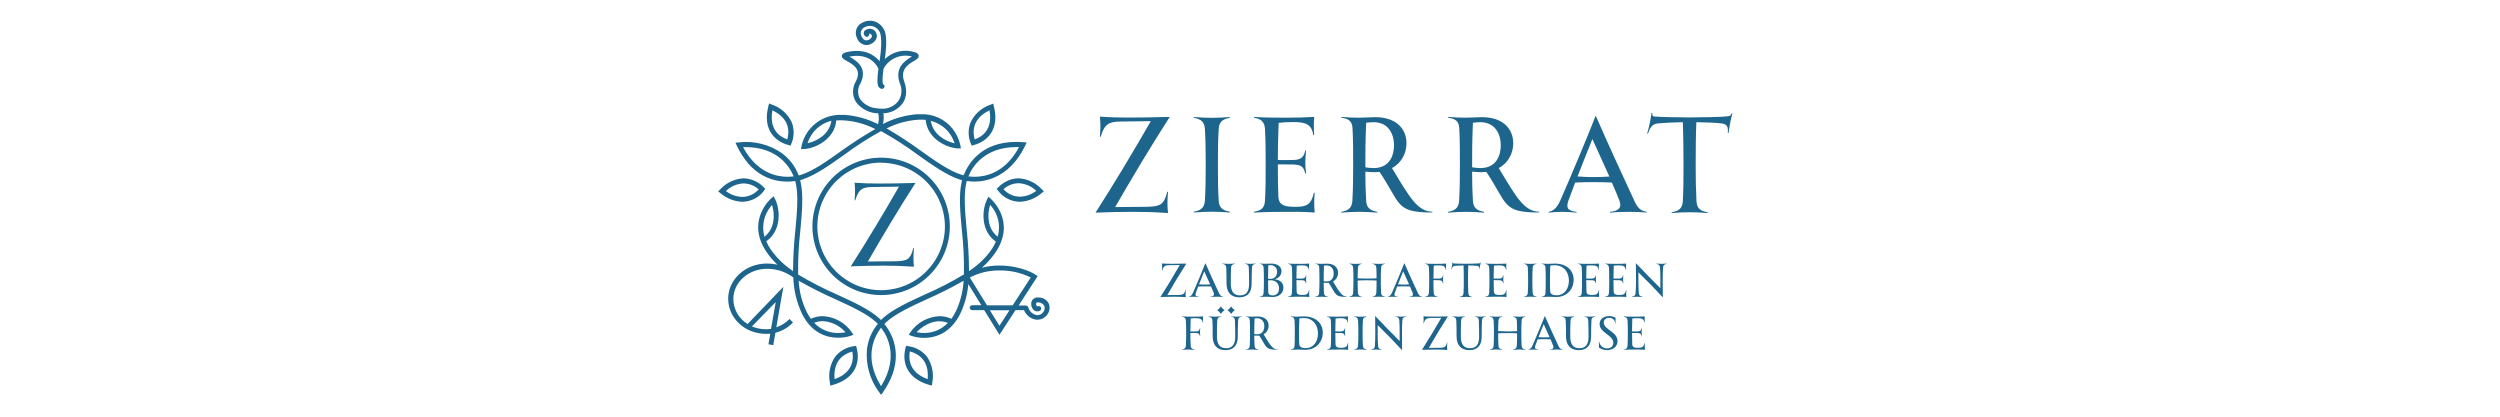 <svg xmlns="http://www.w3.org/2000/svg" xmlns:xlink="http://www.w3.org/1999/xlink" width="1134" zoomAndPan="magnify" viewBox="0 0 850.5 141.75" height="189" preserveAspectRatio="xMidYMid meet"><defs><g></g><clipPath id="26f97ab514"><path d="M 126 8 L 351.129 8 L 351.129 85 L 126 85 Z M 126 8 " clip-rule="nonzero"></path></clipPath><clipPath id="64b52b8851"><rect x="0" width="226" y="0" height="77"></rect></clipPath><clipPath id="ca1ade5082"><path d="M 0.148 0.75 L 115 0.75 L 115 130.121 L 0.148 130.121 Z M 0.148 0.75 " clip-rule="nonzero"></path></clipPath><clipPath id="3666d4a0f8"><path d="M 0.242 2.078 L 113.348 2.078 L 113.348 129.176 L 0.242 129.176 Z M 0.242 2.078 " clip-rule="nonzero"></path></clipPath><clipPath id="f5f35ba53d"><rect x="0" width="115" y="0" height="131"></rect></clipPath><clipPath id="0f02800622"><rect x="0" width="352" y="0" height="131"></rect></clipPath></defs><g transform="matrix(1, 0, 0, 1, 244, 5)"><g clip-path="url(#0f02800622)"><g clip-path="url(#26f97ab514)"><g transform="matrix(1, 0, 0, 1, 126, 8)"><g clip-path="url(#64b52b8851)"><g fill="#1d658c" fill-opacity="1"><g transform="translate(0.893, 59.294)"><g><path d="M 26.48 0.18 C 26.211 -1.805 26.211 -4.059 26.48 -7.039 L 26.211 -7.039 C 25.082 -2.617 23.863 -2.031 19.172 -1.941 L 8.48 -1.852 C 14.391 -12.09 20.438 -22.242 27.066 -32.527 C 21.609 -32.348 15.52 -32.301 13.445 -32.301 C 9.609 -32.301 7.262 -32.348 3.293 -32.617 C 3.52 -30.453 3.52 -28.602 3.293 -25.758 L 3.562 -25.758 C 4.828 -30.09 6.316 -30.902 10.332 -30.949 L 20.617 -31.082 C 14.66 -20.707 8.164 -9.879 1.805 0.047 C 6 -0.137 10.961 -0.227 14.57 -0.227 C 18.633 -0.227 21.699 -0.137 26.48 0.18 Z M 26.48 0.18 "></path></g></g></g><g fill="#1d658c" fill-opacity="1"><g transform="translate(33.735, 59.294)"><g><path d="M 14.66 -32.211 L 14.66 -32.48 C 12.359 -32.301 10.332 -32.211 8.527 -32.211 C 6.676 -32.211 4.691 -32.301 2.391 -32.48 L 2.391 -32.211 C 4.828 -31.805 6.047 -30.812 6.18 -28.375 C 6.406 -24.316 6.449 -20.844 6.449 -16.242 C 6.449 -11.641 6.406 -8.164 6.18 -4.105 C 6.047 -1.668 4.828 -0.676 2.391 -0.27 L 2.391 0 C 4.691 -0.18 6.676 -0.27 8.527 -0.27 C 10.332 -0.27 12.359 -0.18 14.66 0 L 14.66 -0.27 C 12.18 -0.676 11.008 -1.625 10.871 -4.059 C 10.602 -8.391 10.602 -11.367 10.602 -16.242 C 10.602 -21.113 10.602 -24.09 10.871 -28.422 C 11.008 -30.812 12.18 -31.805 14.66 -32.211 Z M 14.66 -32.211 "></path></g></g></g><g fill="#1d658c" fill-opacity="1"><g transform="translate(54.17, 59.294)"><g><path d="M 23.098 -6.676 L 22.828 -6.723 C 21.879 -2.707 20.391 -1.941 16.691 -1.941 C 13.219 -1.941 10.961 -2.211 10.738 -5.277 C 10.602 -7.715 10.555 -11.324 10.555 -16.242 L 10.555 -16.375 C 12.18 -16.375 13.852 -16.375 15.699 -16.332 C 18.855 -16.242 19.309 -15.383 19.895 -13.219 L 20.164 -13.262 C 19.984 -14.527 19.895 -15.879 19.895 -17.145 C 19.895 -18.406 20.031 -19.758 20.164 -21.066 L 19.895 -21.113 C 19.398 -19.129 18.812 -17.91 15.699 -17.863 C 13.352 -17.82 11.91 -17.82 10.555 -17.863 C 10.555 -21.562 10.602 -24.496 10.828 -30.496 C 12.766 -30.723 14.48 -30.766 15.879 -30.766 C 20.211 -30.766 21.969 -29.953 22.648 -26.348 L 22.918 -26.348 C 22.738 -28.465 22.781 -30.766 22.918 -32.527 C 20.301 -32.348 16.555 -32.254 13.309 -32.254 C 9.023 -32.254 5.188 -32.301 2.438 -32.527 L 2.438 -32.254 C 4.828 -31.852 6.047 -30.855 6.18 -28.375 C 6.406 -24.316 6.406 -20.66 6.406 -16.242 C 6.406 -11.277 6.406 -8.211 6.18 -4.059 C 6.047 -1.445 4.781 -0.633 2.391 -0.227 L 2.391 0.047 C 5.098 -0.18 10.465 -0.227 13.309 -0.227 C 16.332 -0.227 19.082 -0.27 23.098 0 C 22.871 -2.348 22.871 -4.465 23.098 -6.676 Z M 23.098 -6.676 "></path></g></g></g><g fill="#1d658c" fill-opacity="1"><g transform="translate(83.899, 59.294)"><g><path d="M 19.668 -15.113 C 22.828 -16.828 24.586 -20.074 24.586 -23.551 C 24.586 -28.602 20.934 -32.438 13.941 -32.438 C 12.27 -32.438 10.242 -32.254 8.211 -32.254 C 6.359 -32.254 4.648 -32.348 2.438 -32.527 L 2.438 -32.254 C 4.871 -31.895 6.047 -31.172 6.227 -28.691 C 6.449 -25.129 6.449 -19.309 6.449 -16.242 C 6.449 -11.641 6.406 -8.074 6.18 -4.016 C 6.047 -1.578 4.828 -0.633 2.391 -0.227 L 2.391 0.047 C 4.691 -0.137 6.676 -0.227 8.527 -0.227 C 10.332 -0.227 12.359 -0.137 14.66 0.047 L 14.66 -0.227 C 12.18 -0.676 11.008 -1.578 10.871 -4.016 C 10.648 -7.578 10.602 -10.285 10.602 -13.895 C 11.551 -13.805 12.812 -13.715 13.895 -13.715 C 14.438 -13.715 14.934 -13.758 15.43 -13.805 C 22.738 -2.977 20.707 0 33.383 0 L 33.383 -0.27 C 28.285 -0.359 25.578 -5.277 19.668 -15.113 Z M 13.398 -15.113 C 12.27 -15.113 11.367 -15.25 10.602 -15.383 L 10.602 -16.242 C 10.602 -20.797 10.602 -23.953 10.871 -30.543 C 11.73 -30.633 12.543 -30.723 13.398 -30.723 C 18.359 -30.723 20.348 -26.797 20.348 -22.871 C 20.348 -19.758 19.082 -15.113 13.398 -15.113 Z M 13.398 -15.113 "></path></g></g></g><g fill="#1d658c" fill-opacity="1"><g transform="translate(120.214, 59.294)"><g><path d="M 19.668 -15.113 C 22.828 -16.828 24.586 -20.074 24.586 -23.551 C 24.586 -28.602 20.934 -32.438 13.941 -32.438 C 12.27 -32.438 10.242 -32.254 8.211 -32.254 C 6.359 -32.254 4.648 -32.348 2.438 -32.527 L 2.438 -32.254 C 4.871 -31.895 6.047 -31.172 6.227 -28.691 C 6.449 -25.129 6.449 -19.309 6.449 -16.242 C 6.449 -11.641 6.406 -8.074 6.18 -4.016 C 6.047 -1.578 4.828 -0.633 2.391 -0.227 L 2.391 0.047 C 4.691 -0.137 6.676 -0.227 8.527 -0.227 C 10.332 -0.227 12.359 -0.137 14.66 0.047 L 14.66 -0.227 C 12.18 -0.676 11.008 -1.578 10.871 -4.016 C 10.648 -7.578 10.602 -10.285 10.602 -13.895 C 11.551 -13.805 12.812 -13.715 13.895 -13.715 C 14.438 -13.715 14.934 -13.758 15.43 -13.805 C 22.738 -2.977 20.707 0 33.383 0 L 33.383 -0.27 C 28.285 -0.359 25.578 -5.277 19.668 -15.113 Z M 13.398 -15.113 C 12.27 -15.113 11.367 -15.25 10.602 -15.383 L 10.602 -16.242 C 10.602 -20.797 10.602 -23.953 10.871 -30.543 C 11.73 -30.633 12.543 -30.723 13.398 -30.723 C 18.359 -30.723 20.348 -26.797 20.348 -22.871 C 20.348 -19.758 19.082 -15.113 13.398 -15.113 Z M 13.398 -15.113 "></path></g></g></g><g fill="#1d658c" fill-opacity="1"><g transform="translate(156.574, 59.294)"><g><path d="M 29.367 -4.105 C 23.641 -16.512 20.977 -22.242 16.332 -32.844 L 16.242 -32.844 C 13.852 -26.617 7.625 -11.773 4.285 -4.195 C 3.113 -1.488 1.715 -0.449 0.27 -0.227 L 0.27 0.047 C 1.535 -0.09 3.156 -0.227 4.918 -0.227 C 6.27 -0.227 8.211 -0.09 9.789 0.047 L 9.789 -0.227 C 6.855 -0.496 6.047 -1.535 7.039 -4.152 C 7.758 -6.137 8.527 -8.164 9.293 -10.195 C 11.051 -10.285 13.398 -10.332 15.609 -10.332 C 17.82 -10.332 19.984 -10.285 21.789 -10.195 C 22.828 -7.805 23.73 -5.684 24.316 -4.152 C 25.309 -1.535 24 -0.496 21.156 -0.227 L 21.156 0.047 C 23.367 -0.18 26.031 -0.227 27.746 -0.227 C 29.594 -0.227 32.074 -0.137 33.609 0.047 L 33.609 -0.227 C 31.488 -0.586 30.543 -1.578 29.367 -4.105 Z M 15.562 -12.047 C 13.895 -12.047 11.684 -12.137 10.105 -12.27 C 11.82 -16.648 13.535 -21.023 15.156 -24.992 C 16.691 -21.652 18.949 -16.691 20.934 -12.227 C 19.219 -12.137 17.324 -12.047 15.562 -12.047 Z M 15.562 -12.047 "></path></g></g></g><g fill="#1d658c" fill-opacity="1"><g transform="translate(188.513, 59.294)"><g><path d="M 30.586 -33.746 C 30.359 -32.934 29.953 -32.797 29.098 -32.707 C 27.473 -32.48 19.398 -32.348 16.195 -32.348 C 12.992 -32.348 5.773 -32.48 4.332 -32.66 C 3.789 -32.707 3.562 -32.797 3.609 -33.836 L 3.34 -33.836 C 3.023 -31.668 2.391 -28.465 1.852 -26.887 L 2.121 -26.844 C 2.844 -28.781 3.383 -30.047 5.551 -30.316 C 7.309 -30.496 10.961 -30.676 13.984 -30.723 C 14.164 -26.348 14.211 -21.156 14.211 -16.105 C 14.211 -11.504 14.211 -7.941 13.984 -3.879 C 13.852 -1.398 12.633 -0.496 10.195 -0.09 L 10.195 0.18 C 12.496 0 14.48 -0.09 16.285 -0.09 C 18.137 -0.09 20.121 0 22.422 0.18 L 22.422 -0.09 C 19.941 -0.496 18.766 -1.398 18.633 -3.836 C 18.406 -8.164 18.359 -11.188 18.359 -16.105 C 18.359 -21.52 18.406 -26.48 18.586 -30.723 C 21.652 -30.676 25.355 -30.543 27.113 -30.316 C 29.188 -30.09 29.457 -28.961 29.277 -27.066 L 29.551 -27.066 C 29.73 -28.738 30.227 -31.445 30.855 -33.746 Z M 30.586 -33.746 "></path></g></g></g></g></g></g><g clip-path="url(#ca1ade5082)"><g transform="matrix(1, 0, 0, 1, 0, -0)"><g clip-path="url(#f5f35ba53d)"><g clip-path="url(#3666d4a0f8)"><path fill="#1d658c" d="M 95.605 58.742 L 95.066 59.27 L 95.543 59.867 C 96.418 61.039 97.504 61.957 98.805 62.621 C 100.105 63.285 101.488 63.625 102.949 63.648 C 104.316 63.586 105.637 63.305 106.906 62.797 C 108.18 62.289 109.332 61.59 110.367 60.691 L 111.129 60.094 L 110.426 59.414 C 109.398 58.285 108.195 57.395 106.816 56.742 C 105.434 56.094 103.98 55.73 102.457 55.656 C 101.156 55.699 99.914 55.988 98.727 56.523 C 97.539 57.059 96.5 57.797 95.605 58.742 Z M 108.547 59.938 L 108.32 60.082 C 106.715 61.238 104.926 61.848 102.949 61.914 C 101.922 61.902 100.934 61.688 99.992 61.273 C 99.051 60.855 98.23 60.273 97.531 59.52 L 97.375 59.363 L 97.555 59.223 C 98.977 58.004 100.625 57.375 102.496 57.332 C 103.578 57.375 104.621 57.602 105.625 58.012 C 106.629 58.422 107.531 58.992 108.332 59.723 Z M 86.562 44.543 L 87.289 44.34 C 91.895 43.145 96.105 39.004 94.121 31.184 L 93.895 30.238 L 92.984 30.609 C 91.496 31.102 90.164 31.871 88.988 32.91 C 87.816 33.945 86.891 35.172 86.215 36.59 C 85.746 37.762 85.52 38.98 85.531 40.246 C 85.547 41.508 85.797 42.723 86.285 43.887 Z M 92.422 32.641 L 92.66 32.523 L 92.66 32.785 C 93.75 39.125 90.043 41.527 87.734 42.355 L 87.531 42.438 L 87.531 42.223 C 86.922 39.879 86.703 35.477 92.422 32.641 Z M 15.867 59.867 L 16.344 59.27 L 15.867 58.742 C 14.969 57.797 13.922 57.059 12.73 56.527 C 11.539 55.992 10.293 55.707 8.988 55.668 C 7.461 55.742 6.008 56.105 4.629 56.758 C 3.246 57.406 2.039 58.297 1.008 59.426 L 0.316 60.105 L 1.082 60.703 C 2.121 61.602 3.281 62.305 4.559 62.809 C 5.836 63.312 7.16 63.594 8.535 63.648 C 9.996 63.625 11.375 63.285 12.676 62.621 C 13.977 61.957 15.066 61.039 15.938 59.867 Z M 2.934 59.973 L 3.152 59.797 C 3.953 59.066 4.855 58.496 5.859 58.082 C 6.863 57.672 7.906 57.445 8.988 57.402 C 10.859 57.445 12.508 58.074 13.93 59.293 L 14.109 59.438 L 13.941 59.59 C 13.242 60.344 12.422 60.93 11.484 61.344 C 10.543 61.758 9.559 61.973 8.535 61.984 C 6.559 61.922 4.766 61.309 3.164 60.152 Z M 64.992 112.773 L 64.254 112.656 L 64.047 113.383 C 62.852 117.977 64.266 123.684 72.074 125.922 L 73.02 126.184 L 73.152 125.215 C 73.461 123.676 73.461 122.141 73.152 120.602 C 72.84 119.062 72.242 117.648 71.359 116.352 C 70.57 115.363 69.629 114.559 68.527 113.941 C 67.426 113.32 66.246 112.934 64.992 112.773 Z M 71.609 123.707 L 71.609 123.984 L 71.359 123.887 C 65.375 121.66 65.102 117.25 65.496 114.82 L 65.496 114.594 L 65.723 114.594 C 68.105 115.285 72.086 117.309 71.609 123.707 Z M 112.828 98.348 C 112.516 97.699 112.055 97.184 111.449 96.797 C 110.84 96.41 110.176 96.215 109.457 96.207 C 109.008 96.121 108.574 96.164 108.152 96.336 C 107.727 96.508 107.387 96.777 107.125 97.152 C 106.891 97.582 106.785 98.043 106.801 98.535 C 106.816 99.023 106.957 99.477 107.219 99.891 C 107.332 100.109 107.48 100.301 107.668 100.461 C 107.855 100.621 108.066 100.742 108.297 100.82 C 108.531 100.898 108.77 100.934 109.016 100.918 C 109.262 100.906 109.496 100.844 109.719 100.742 C 109.934 100.648 110.082 100.496 110.168 100.281 C 110.254 100.066 110.254 99.852 110.16 99.641 C 110.07 99.426 109.918 99.277 109.703 99.191 C 109.488 99.105 109.273 99.105 109.062 99.199 C 108.859 99.281 108.785 99.199 108.668 99.055 C 108.457 98.738 108.418 98.402 108.547 98.051 C 108.668 97.848 109.121 97.859 109.289 97.871 C 109.703 97.883 110.086 97.996 110.441 98.207 C 110.797 98.422 111.078 98.707 111.285 99.066 C 111.414 99.441 111.438 99.82 111.363 100.211 C 111.289 100.598 111.125 100.941 110.867 101.242 C 110.617 101.582 110.305 101.84 109.918 102.012 C 109.535 102.184 109.133 102.25 108.715 102.211 C 108.02 102.082 107.406 101.777 106.883 101.297 C 106.359 100.82 106 100.238 105.809 99.555 C 105.754 99.375 105.652 99.227 105.504 99.113 C 105.352 98.996 105.184 98.938 104.996 98.934 L 102.543 98.934 L 109.012 88.934 L 108.344 88.48 C 108.164 88.348 103.785 85.406 96.047 85.332 L 95.844 85.332 C 93.867 85.336 91.926 85.59 90.02 86.098 C 91.855 84.504 93.449 82.691 94.805 80.668 C 101.73 70.141 93.141 62.727 93.055 62.617 L 92.277 61.887 L 91.801 62.855 C 89.98 66.445 89.648 73.516 94.672 77.105 L 94.805 77.199 L 94.73 77.355 C 94.363 78.188 93.93 78.988 93.426 79.746 C 91.402 82.633 88.922 85.055 85.988 87.008 L 85.652 87.234 L 85.652 86.84 C 85.633 82.332 85.379 77.84 84.887 73.359 C 84.324 67.379 83.785 61.613 84.695 57.426 C 84.695 57.211 84.801 56.984 84.863 56.77 L 84.863 56.59 L 85.055 56.59 C 85.879 56.719 86.707 56.781 87.543 56.781 C 89.863 56.781 92.094 56.32 94.23 55.406 C 98.629 53.527 102.266 49.781 104.754 44.578 L 105.281 43.469 L 104.086 43.371 C 103.273 43.301 102.457 43.277 101.691 43.277 C 90.211 43.277 85.605 50.273 83.895 54.438 L 83.82 54.602 L 83.656 54.602 L 82.949 54.398 C 78.871 53.098 74.191 49.781 69.242 46.277 C 65.609 43.613 61.848 41.145 57.961 38.875 L 57.613 38.684 L 57.973 38.516 C 61.168 36.953 64.535 36.031 68.078 35.75 C 68.973 35.68 69.867 35.68 70.758 35.75 L 70.926 35.75 L 70.926 35.918 C 71.523 42.055 77.793 45.285 81.836 45.488 L 82.902 45.488 L 82.723 44.438 C 82.266 42.391 81.402 40.535 80.125 38.875 C 79.477 38.047 78.738 37.312 77.914 36.66 C 77.09 36.012 76.199 35.469 75.242 35.035 C 74.289 34.598 73.297 34.281 72.266 34.082 C 71.234 33.883 70.191 33.812 69.145 33.863 L 67.949 33.863 C 63.867 34.199 60.008 35.309 56.371 37.188 C 56.664 35.98 56.723 34.766 56.535 33.539 C 57.797 33.508 58.988 33.211 60.113 32.645 C 61.238 32.074 62.188 31.293 62.961 30.297 C 64 28.875 64.945 26.41 63.617 22.75 C 62.109 18.598 65.02 16.875 66.945 15.738 C 67.914 15.164 68.605 14.746 68.535 13.957 C 68.461 13.168 67.711 12.941 67.398 12.82 C 66.512 12.512 65.602 12.328 64.668 12.273 C 63.73 12.215 62.805 12.285 61.891 12.488 C 60.977 12.688 60.105 13.012 59.277 13.453 C 58.453 13.895 57.703 14.441 57.027 15.094 C 58.105 7.426 57.027 5.441 56.621 4.867 C 56.461 4.562 56.273 4.281 56.059 4.012 C 55.844 3.746 55.605 3.504 55.344 3.285 C 55.082 3.066 54.801 2.875 54.5 2.707 C 54.203 2.543 53.891 2.406 53.562 2.305 C 53.238 2.199 52.906 2.125 52.566 2.086 C 52.227 2.047 51.887 2.039 51.547 2.066 C 51.203 2.09 50.871 2.148 50.539 2.238 C 50.211 2.332 49.895 2.453 49.586 2.605 C 49.344 2.699 49.113 2.816 48.895 2.957 C 48.676 3.098 48.473 3.262 48.285 3.441 C 48.098 3.625 47.934 3.824 47.785 4.043 C 47.641 4.258 47.52 4.488 47.418 4.727 C 47.32 4.969 47.246 5.219 47.199 5.473 C 47.148 5.73 47.129 5.988 47.133 6.25 C 47.137 6.512 47.168 6.77 47.223 7.023 C 47.281 7.277 47.363 7.523 47.469 7.762 C 47.676 8.426 48.043 8.992 48.566 9.449 C 49.094 9.906 49.699 10.195 50.387 10.309 C 51.035 10.359 51.656 10.254 52.25 9.984 C 52.844 9.715 53.336 9.32 53.727 8.801 C 54.008 8.473 54.191 8.094 54.266 7.664 C 54.344 7.234 54.309 6.816 54.156 6.41 C 54.027 6.035 53.82 5.707 53.531 5.434 C 53.246 5.16 52.91 4.965 52.531 4.855 C 51.676 4.68 50.906 4.859 50.223 5.391 C 50.148 5.445 50.086 5.512 50.031 5.582 C 49.941 5.723 49.883 5.875 49.855 6.039 C 49.824 6.203 49.824 6.363 49.855 6.527 C 49.887 6.691 49.945 6.844 50.035 6.98 C 50.121 7.121 50.23 7.242 50.363 7.344 C 50.504 7.453 50.66 7.512 50.836 7.52 C 51.012 7.527 51.172 7.484 51.32 7.391 C 51.469 7.297 51.574 7.168 51.641 7.004 C 51.707 6.844 51.719 6.676 51.68 6.504 C 51.82 6.461 51.961 6.461 52.098 6.504 C 52.34 6.562 52.504 6.863 52.613 7.102 C 52.672 7.402 52.598 7.66 52.387 7.879 C 52.18 8.164 51.914 8.383 51.598 8.535 C 51.277 8.684 50.945 8.75 50.59 8.73 C 49.777 8.633 49.289 7.844 49.012 7.188 C 48.887 6.902 48.824 6.609 48.824 6.297 C 48.824 5.988 48.887 5.695 49.008 5.41 C 49.129 5.125 49.305 4.879 49.531 4.668 C 49.754 4.457 50.012 4.301 50.305 4.195 C 50.727 3.98 51.172 3.852 51.641 3.812 C 52.109 3.77 52.57 3.816 53.023 3.953 C 53.477 4.09 53.887 4.309 54.254 4.605 C 54.621 4.902 54.918 5.254 55.148 5.668 C 55.172 5.711 55.199 5.75 55.234 5.785 C 55.234 5.785 56.5 7.438 55.234 15.824 C 53.582 13.859 50.09 11.156 43.594 12.844 C 43.293 12.941 42.492 13.215 42.398 13.98 C 42.301 14.746 43.066 15.176 44.086 15.75 C 46.812 17.234 49.086 18.887 47.184 22.664 C 46.859 23.191 46.617 23.754 46.449 24.348 C 46.285 24.941 46.199 25.547 46.199 26.164 C 46.199 26.781 46.285 27.387 46.449 27.98 C 46.617 28.574 46.859 29.137 47.184 29.664 C 48.074 30.871 49.188 31.816 50.523 32.5 C 51.859 33.184 53.277 33.535 54.777 33.551 C 55.07 34.789 55.043 36.02 54.707 37.246 C 51.168 35.449 47.418 34.395 43.461 34.078 L 42.266 34.078 C 41.484 34.051 40.711 34.09 39.938 34.199 C 39.164 34.309 38.406 34.484 37.664 34.723 C 36.922 34.965 36.207 35.27 35.516 35.633 C 34.828 36 34.176 36.422 33.559 36.902 C 32.945 37.383 32.375 37.91 31.852 38.488 C 31.328 39.066 30.859 39.688 30.445 40.348 C 30.027 41.008 29.672 41.699 29.379 42.422 C 29.086 43.145 28.855 43.887 28.688 44.652 L 28.512 45.703 L 29.574 45.703 C 33.617 45.465 39.887 42.234 40.484 36.133 L 40.484 35.969 L 40.652 35.969 C 41.543 35.895 42.438 35.895 43.332 35.969 C 46.875 36.246 50.246 37.168 53.438 38.73 L 53.797 38.898 L 53.449 39.09 C 49.59 41.312 45.852 43.727 42.242 46.336 C 37.289 49.844 32.672 53.156 28.535 54.461 L 27.875 54.652 L 27.707 54.652 L 27.637 54.484 C 26.461 51.504 24.59 49.051 22.027 47.129 C 19.895 45.637 17.566 44.574 15.043 43.938 C 12.523 43.301 9.969 43.133 7.387 43.43 L 6.188 43.527 L 6.715 44.641 C 11.5 54.676 18.676 56.781 23.879 56.781 C 24.73 56.781 25.574 56.719 26.418 56.602 L 26.586 56.602 L 26.586 56.781 C 26.656 57.02 26.703 57.246 26.762 57.488 C 27.66 61.672 27.133 67.379 26.57 73.418 C 26.082 77.898 25.824 82.395 25.805 86.902 L 25.805 87.297 L 25.496 87.008 C 22.551 85.02 20.07 82.559 18.055 79.629 C 17.551 78.867 17.117 78.07 16.75 77.234 L 16.68 77.078 L 16.812 76.984 C 21.836 73.395 21.5 66.363 19.684 62.738 L 19.203 61.77 L 18.379 62.461 C 18.293 62.535 9.707 69.988 16.633 80.512 C 17.734 82.168 19.016 83.676 20.473 85.035 C 19.289 84.785 18.094 84.656 16.883 84.652 C 9.645 84.652 3.727 90.023 3.727 96.613 C 3.727 103.203 9.371 108.574 16.582 108.574 C 17.074 108.59 17.566 108.578 18.055 108.539 L 17.422 112.129 L 19.059 112.414 L 19.801 108.203 C 22.121 107.602 24.117 106.438 25.781 104.711 L 24.586 103.516 C 23.32 104.828 21.824 105.773 20.102 106.363 L 22.492 92.582 L 10.34 105.227 C 9.602 104.785 8.934 104.258 8.332 103.645 C 7.73 103.031 7.219 102.352 6.793 101.605 C 6.367 100.859 6.043 100.07 5.82 99.242 C 5.602 98.414 5.488 97.566 5.484 96.711 C 5.484 91.051 10.613 86.445 16.918 86.445 C 19.965 86.438 22.758 87.277 25.293 88.969 L 25.805 89.328 L 25.891 89.328 L 25.891 89.438 C 26.031 93.746 27.02 97.852 28.844 101.758 C 32.219 108.48 37.375 109.891 41.105 109.891 C 42.555 109.906 43.969 109.695 45.352 109.258 L 46.355 108.887 L 45.77 108.039 C 45.215 107.227 44.57 106.492 43.844 105.832 C 43.113 105.172 42.32 104.602 41.461 104.125 C 40.598 103.652 39.695 103.281 38.75 103.016 C 37.801 102.75 36.836 102.598 35.855 102.559 C 34.516 102.555 33.234 102.828 32.016 103.383 L 31.859 103.457 L 31.762 103.312 C 31.246 102.582 30.789 101.816 30.387 101.016 C 28.863 97.805 27.98 94.43 27.73 90.883 L 27.73 90.477 L 28.066 90.691 C 31.98 92.922 36 94.945 40.125 96.758 C 45.641 99.293 50.891 101.688 54.012 104.57 L 54.504 105.035 L 54.633 105.168 L 54.527 105.309 C 52.516 107.812 51.32 110.66 50.938 113.852 C 50.711 116.441 50.949 118.988 51.66 121.492 C 52.367 123.992 53.5 126.285 55.055 128.371 L 55.746 129.391 L 56.453 128.371 C 63.953 117.477 60.043 109.234 56.969 105.336 L 56.859 105.203 L 56.992 105.07 C 57.16 104.902 57.34 104.723 57.516 104.57 C 60.688 101.688 65.891 99.293 71.406 96.758 C 75.523 94.953 79.531 92.941 83.438 90.715 L 83.785 90.5 L 83.785 90.906 C 83.543 94.453 82.656 97.832 81.129 101.039 C 80.73 101.84 80.27 102.605 79.754 103.336 L 79.648 103.48 L 79.504 103.406 C 78.289 102.848 77.012 102.562 75.676 102.559 C 74.691 102.594 73.727 102.746 72.777 103.008 C 71.828 103.27 70.922 103.637 70.059 104.109 C 69.199 104.586 68.402 105.152 67.672 105.809 C 66.941 106.469 66.293 107.203 65.734 108.012 L 65.148 108.91 L 66.152 109.281 C 67.543 109.734 68.965 109.953 70.426 109.938 C 71.039 109.938 71.656 109.895 72.266 109.82 C 75.375 109.402 79.707 107.668 82.66 101.781 C 84.195 98.574 85.113 95.203 85.426 91.66 L 89.852 98.84 L 86.766 98.84 C 86.531 98.84 86.336 98.922 86.172 99.082 C 86.008 99.246 85.926 99.445 85.926 99.676 C 85.926 99.906 86.008 100.105 86.172 100.27 C 86.336 100.43 86.531 100.512 86.766 100.512 L 90.832 100.512 L 96.023 108.887 L 101.465 100.512 L 104.383 100.512 C 104.734 101.383 105.273 102.105 106.008 102.684 C 106.742 103.262 107.574 103.621 108.5 103.754 C 108.672 103.766 108.844 103.766 109.012 103.754 C 109.645 103.746 110.242 103.602 110.805 103.312 C 111.367 103.023 111.832 102.625 112.207 102.117 C 112.633 101.586 112.902 100.984 113.012 100.312 C 113.125 99.645 113.062 98.988 112.828 98.348 Z M 92.746 65.059 L 92.852 64.699 L 93.105 64.988 C 93.707 65.676 94.219 66.426 94.637 67.242 C 95.055 68.059 95.367 68.91 95.574 69.801 C 95.785 70.695 95.883 71.598 95.867 72.512 C 95.855 73.43 95.73 74.328 95.496 75.215 L 95.414 75.523 L 95.16 75.32 C 91.945 72.652 91.848 68.109 92.746 65.059 Z M 85.566 54.746 C 86.766 51.828 90.879 45.035 101.789 45.035 L 102.688 45.035 L 102.52 45.332 C 97.852 53.863 91.227 55.141 87.637 55.141 C 87.004 55.145 86.375 55.105 85.746 55.023 L 85.484 55.023 Z M 72.973 36.207 C 73.855 36.449 74.691 36.793 75.492 37.242 C 76.289 37.688 77.02 38.223 77.688 38.848 C 78.352 39.473 78.938 40.172 79.434 40.938 C 79.93 41.703 80.328 42.52 80.629 43.383 L 80.758 43.742 L 80.391 43.66 C 78.707 43.242 77.188 42.496 75.832 41.422 C 75.027 40.809 74.355 40.074 73.82 39.219 C 73.285 38.359 72.918 37.438 72.723 36.445 L 72.66 36.121 Z M 38.773 36.445 C 38.043 40.559 34.18 42.906 31.094 43.621 L 30.723 43.707 L 30.855 43.348 C 31.152 42.484 31.551 41.668 32.051 40.902 C 32.547 40.133 33.129 39.438 33.797 38.812 C 34.461 38.188 35.195 37.652 35.992 37.203 C 36.789 36.758 37.629 36.414 38.512 36.172 L 38.82 36.086 Z M 25.734 55.023 C 25.113 55.098 24.492 55.137 23.867 55.141 C 20.281 55.141 13.629 53.863 8.953 45.344 L 8.785 45.047 L 9.656 45.047 C 20.59 45.047 24.656 51.84 25.902 54.758 L 26.012 55 Z M 16.32 75.359 L 16.082 75.562 L 15.996 75.25 C 15.766 74.367 15.648 73.465 15.637 72.551 C 15.625 71.637 15.723 70.734 15.93 69.848 C 16.141 68.957 16.453 68.105 16.867 67.289 C 17.285 66.477 17.789 65.723 18.391 65.035 L 18.641 64.734 L 18.75 65.105 C 19.633 68.121 19.539 72.652 16.32 75.32 Z M 19.91 97.762 L 18.293 106.879 C 17.73 106.965 17.164 107.008 16.598 107.008 C 14.938 107.016 13.34 106.695 11.812 106.051 Z M 33.293 104.711 C 34.137 104.406 35.008 104.258 35.902 104.258 C 37.328 104.328 38.688 104.668 39.98 105.273 C 41.277 105.875 42.406 106.703 43.379 107.75 L 43.641 108.027 L 43.27 108.098 C 42.543 108.227 41.809 108.289 41.07 108.289 C 39.594 108.301 38.176 108.023 36.812 107.461 C 35.449 106.898 34.25 106.094 33.211 105.047 L 32.984 104.832 Z M 78.258 105.047 C 77.215 106.094 76.012 106.895 74.645 107.457 C 73.277 108.016 71.855 108.289 70.375 108.277 C 69.648 108.277 68.926 108.215 68.211 108.086 L 67.84 108.027 L 68.105 107.75 C 69.309 106.52 70.711 105.586 72.312 104.953 C 73.246 104.559 74.219 104.344 75.23 104.309 C 76.246 104.273 77.23 104.422 78.188 104.746 L 78.488 104.855 Z M 54.441 31.852 C 53.293 31.789 52.211 31.488 51.191 30.949 C 50.176 30.406 49.32 29.676 48.629 28.754 C 48.391 28.348 48.211 27.918 48.09 27.461 C 47.973 27.004 47.914 26.543 47.922 26.07 C 47.926 25.598 47.996 25.137 48.129 24.684 C 48.262 24.234 48.453 23.809 48.703 23.406 C 51.488 17.867 46.883 15.344 44.922 14.27 C 52.457 12.727 54.742 18.121 54.84 18.359 C 53.953 24.844 55.055 24.699 55.449 25.023 C 55.617 25.168 55.812 25.238 56.035 25.238 C 56.285 25.246 56.492 25.156 56.656 24.961 C 56.742 24.887 56.812 24.797 56.859 24.691 C 56.906 24.59 56.93 24.48 56.93 24.363 C 56.93 24.25 56.906 24.141 56.859 24.035 C 56.812 23.93 56.742 23.84 56.656 23.766 C 56.656 23.766 55.758 24.172 56.586 18.359 C 56.812 17.941 57.07 17.547 57.363 17.176 C 57.656 16.805 57.98 16.457 58.328 16.141 C 58.68 15.82 59.055 15.531 59.453 15.277 C 59.852 15.02 60.27 14.801 60.707 14.613 C 61.141 14.426 61.59 14.277 62.051 14.164 C 62.512 14.055 62.977 13.98 63.449 13.949 C 63.922 13.914 64.395 13.922 64.867 13.969 C 65.34 14.012 65.805 14.098 66.262 14.219 L 66.141 14.281 C 64.191 15.477 60.16 17.867 62.109 23.312 C 62.551 24.281 62.73 25.297 62.652 26.359 C 62.574 27.418 62.246 28.398 61.668 29.293 C 61.02 30.164 60.203 30.836 59.227 31.312 C 58.25 31.785 57.215 32.012 56.129 31.984 C 56.129 31.984 54.922 31.984 54.441 31.852 Z M 55.914 126.09 L 55.734 126.375 L 55.566 126.09 C 49.695 116.398 53.617 109.34 55.566 106.711 L 55.723 106.48 L 55.891 106.711 C 57.863 109.305 61.789 116.398 55.914 126.09 Z M 83.918 88.312 L 83.918 88.418 L 83.82 88.418 C 79.582 90.961 75.199 93.215 70.664 95.18 C 65.02 97.773 59.707 100.215 56.309 103.277 C 56.141 103.422 55.988 103.574 55.832 103.73 L 55.688 103.875 L 55.59 103.754 C 55.387 103.539 55.223 103.383 55.125 103.301 C 51.75 100.238 46.441 97.797 40.77 95.203 C 36.238 93.23 31.855 90.98 27.613 88.445 L 27.527 88.445 L 27.527 88.336 C 27.453 83.402 27.699 78.488 28.258 73.586 C 28.832 67.402 29.371 61.625 28.402 57.129 L 28.258 56.48 L 28.199 56.289 L 28.402 56.289 L 29.023 56.027 C 33.355 54.641 38.141 51.242 43.199 47.652 C 47.168 44.715 51.309 42.047 55.629 39.652 L 55.711 39.59 L 55.809 39.652 C 60.133 42.051 64.285 44.727 68.258 47.676 C 73.32 51.266 78.105 54.641 82.434 56.051 L 83.066 56.242 L 83.258 56.301 L 83.258 56.492 C 83.195 56.703 83.145 56.914 83.105 57.129 C 82.137 61.578 82.672 67.402 83.246 73.574 C 83.793 78.473 84.016 83.387 83.918 88.312 Z M 96.012 105.836 L 92.758 100.551 L 99.422 100.551 Z M 100.508 98.875 L 91.777 98.875 L 85.938 89.402 C 89.047 87.801 92.348 87 95.844 87.008 L 96.012 87.008 C 99.754 86.957 103.309 87.754 106.668 89.402 Z M 24.238 44.34 L 24.969 44.543 L 25.246 43.836 C 25.734 42.672 25.984 41.461 25.996 40.195 C 26.008 38.934 25.781 37.715 25.316 36.539 C 24.641 35.129 23.715 33.902 22.539 32.863 C 21.363 31.824 20.031 31.059 18.547 30.559 L 17.637 30.188 L 17.398 31.133 C 15.375 39.004 19.586 43.121 24.238 44.34 Z M 18.738 32.785 L 18.738 32.523 L 18.977 32.641 C 24.73 35.477 24.516 39.879 23.879 42.211 L 23.879 42.426 L 23.676 42.344 C 21.355 41.555 17.648 39.16 18.738 32.785 Z M 47.23 112.656 L 46.488 112.773 C 45.234 112.934 44.055 113.324 42.957 113.945 C 41.855 114.566 40.91 115.371 40.125 116.363 C 39.242 117.66 38.645 119.074 38.332 120.613 C 38.02 122.152 38.02 123.688 38.332 125.227 L 38.461 126.195 L 39.395 125.934 C 47.219 123.695 48.676 117.988 47.434 113.395 Z M 40.148 123.887 L 39.898 123.984 L 39.898 123.707 C 39.48 117.32 43.402 115.336 45.77 114.652 L 46 114.652 L 46 114.879 C 46.406 117.25 46.176 121.699 40.148 123.887 Z M 40.148 123.887 " fill-opacity="1" fill-rule="nonzero"></path></g><path fill="#1d658c" d="M 55.77 95.383 C 55.004 95.383 54.242 95.344 53.48 95.27 C 52.715 95.195 51.961 95.082 51.207 94.934 C 50.457 94.785 49.715 94.602 48.98 94.379 C 48.25 94.156 47.527 93.898 46.82 93.605 C 46.113 93.312 45.422 92.984 44.746 92.625 C 44.07 92.262 43.414 91.871 42.777 91.445 C 42.141 91.02 41.527 90.562 40.934 90.078 C 40.34 89.594 39.773 89.078 39.234 88.539 C 38.691 87.996 38.176 87.43 37.691 86.836 C 37.207 86.246 36.75 85.629 36.324 84.992 C 35.898 84.355 35.504 83.699 35.145 83.023 C 34.785 82.348 34.457 81.656 34.164 80.949 C 33.871 80.242 33.613 79.523 33.391 78.789 C 33.168 78.055 32.984 77.312 32.832 76.562 C 32.684 75.812 32.574 75.055 32.496 74.293 C 32.422 73.531 32.387 72.766 32.387 72 C 32.387 71.234 32.422 70.469 32.5 69.707 C 32.574 68.945 32.688 68.188 32.836 67.438 C 32.988 66.688 33.172 65.945 33.395 65.211 C 33.617 64.48 33.875 63.758 34.168 63.051 C 34.465 62.344 34.789 61.652 35.152 60.977 C 35.516 60.301 35.906 59.645 36.332 59.008 C 36.758 58.371 37.215 57.758 37.703 57.168 C 38.188 56.574 38.703 56.008 39.246 55.469 C 39.785 54.926 40.352 54.414 40.945 53.93 C 41.539 53.441 42.152 52.988 42.789 52.562 C 43.426 52.137 44.086 51.746 44.762 51.383 C 45.438 51.023 46.129 50.699 46.836 50.406 C 47.543 50.113 48.266 49.855 48.996 49.633 C 49.73 49.414 50.473 49.227 51.223 49.078 C 51.977 48.93 52.73 48.82 53.496 48.746 C 54.258 48.672 55.02 48.633 55.785 48.633 C 56.555 48.637 57.316 48.676 58.078 48.75 C 58.84 48.824 59.598 48.938 60.348 49.09 C 61.102 49.238 61.844 49.426 62.574 49.648 C 63.309 49.875 64.027 50.133 64.734 50.426 C 65.441 50.719 66.133 51.047 66.809 51.41 C 67.484 51.773 68.137 52.168 68.773 52.594 C 69.41 53.02 70.023 53.477 70.617 53.965 C 71.207 54.449 71.773 54.965 72.312 55.508 C 72.855 56.051 73.367 56.617 73.852 57.211 C 74.336 57.805 74.793 58.418 75.215 59.055 C 75.641 59.695 76.031 60.352 76.391 61.027 C 76.754 61.703 77.078 62.395 77.371 63.102 C 77.66 63.812 77.918 64.531 78.141 65.266 C 78.359 66 78.543 66.742 78.691 67.492 C 78.84 68.242 78.953 69 79.023 69.762 C 79.098 70.527 79.133 71.289 79.133 72.055 C 79.129 72.82 79.09 73.582 79.016 74.344 C 78.938 75.102 78.824 75.855 78.672 76.605 C 78.52 77.355 78.332 78.094 78.109 78.824 C 77.887 79.555 77.629 80.273 77.336 80.98 C 77.039 81.684 76.715 82.375 76.352 83.047 C 75.992 83.719 75.598 84.375 75.172 85.008 C 74.746 85.645 74.293 86.258 73.805 86.848 C 73.32 87.438 72.809 88 72.266 88.543 C 71.727 89.082 71.16 89.594 70.57 90.078 C 69.98 90.562 69.367 91.016 68.73 91.441 C 68.094 91.867 67.441 92.258 66.766 92.617 C 66.094 92.977 65.402 93.305 64.699 93.598 C 63.992 93.891 63.273 94.148 62.543 94.371 C 61.812 94.594 61.07 94.777 60.32 94.93 C 59.574 95.078 58.816 95.191 58.059 95.266 C 57.297 95.344 56.535 95.379 55.77 95.383 Z M 55.77 50.32 C 55.062 50.32 54.352 50.355 53.645 50.426 C 52.938 50.492 52.234 50.598 51.539 50.734 C 50.84 50.875 50.152 51.047 49.473 51.25 C 48.793 51.457 48.125 51.695 47.469 51.969 C 46.812 52.238 46.168 52.543 45.543 52.875 C 44.918 53.211 44.309 53.574 43.715 53.969 C 43.125 54.363 42.555 54.785 42.004 55.238 C 41.457 55.688 40.93 56.164 40.426 56.664 C 39.926 57.168 39.445 57.691 38.996 58.242 C 38.547 58.789 38.121 59.359 37.727 59.949 C 37.332 60.543 36.965 61.148 36.629 61.777 C 36.297 62.402 35.992 63.043 35.719 63.699 C 35.445 64.355 35.207 65.023 35 65.703 C 34.793 66.383 34.621 67.07 34.48 67.77 C 34.34 68.465 34.238 69.168 34.168 69.875 C 34.098 70.582 34.062 71.289 34.059 72 C 34.059 72.711 34.094 73.418 34.164 74.125 C 34.23 74.832 34.336 75.535 34.473 76.234 C 34.609 76.93 34.781 77.617 34.988 78.297 C 35.195 78.98 35.434 79.648 35.703 80.305 C 35.977 80.961 36.277 81.602 36.613 82.23 C 36.945 82.855 37.309 83.465 37.703 84.055 C 38.098 84.648 38.52 85.219 38.973 85.77 C 39.422 86.316 39.898 86.844 40.398 87.348 C 40.902 87.848 41.426 88.328 41.977 88.777 C 42.523 89.23 43.094 89.652 43.684 90.047 C 44.273 90.445 44.883 90.809 45.508 91.145 C 46.133 91.48 46.773 91.785 47.43 92.059 C 48.086 92.328 48.754 92.57 49.434 92.777 C 50.113 92.984 50.805 93.156 51.5 93.297 C 52.195 93.438 52.898 93.543 53.605 93.613 C 54.312 93.684 55.02 93.719 55.73 93.719 C 56.441 93.719 57.152 93.688 57.859 93.617 C 58.566 93.547 59.266 93.445 59.965 93.309 C 60.66 93.172 61.352 93 62.031 92.793 C 62.711 92.586 63.379 92.352 64.035 92.078 C 64.691 91.809 65.336 91.504 65.961 91.172 C 66.59 90.836 67.199 90.473 67.789 90.078 C 68.379 89.684 68.949 89.262 69.5 88.812 C 70.051 88.363 70.578 87.887 71.078 87.387 C 71.582 86.883 72.059 86.359 72.512 85.812 C 72.965 85.262 73.387 84.691 73.781 84.102 C 74.18 83.512 74.543 82.906 74.879 82.277 C 75.215 81.652 75.52 81.012 75.793 80.355 C 76.066 79.699 76.305 79.031 76.516 78.352 C 76.723 77.672 76.895 76.984 77.035 76.289 C 77.176 75.59 77.281 74.891 77.352 74.184 C 77.422 73.477 77.457 72.766 77.457 72.055 C 77.457 71.348 77.422 70.637 77.352 69.93 C 77.281 69.227 77.176 68.523 77.035 67.828 C 76.895 67.133 76.723 66.445 76.516 65.766 C 76.309 65.086 76.07 64.418 75.797 63.762 C 75.527 63.105 75.223 62.465 74.887 61.84 C 74.551 61.215 74.188 60.605 73.793 60.016 C 73.398 59.426 72.977 58.855 72.523 58.309 C 72.074 57.758 71.598 57.234 71.094 56.73 C 70.594 56.23 70.066 55.754 69.52 55.301 C 68.973 54.852 68.402 54.43 67.812 54.035 C 67.223 53.641 66.613 53.273 65.988 52.941 C 65.359 52.605 64.719 52.301 64.066 52.031 C 63.41 51.758 62.742 51.52 62.062 51.312 C 61.383 51.105 60.695 50.93 60 50.793 C 59.305 50.652 58.602 50.547 57.895 50.477 C 57.188 50.406 56.48 50.371 55.77 50.367 Z M 55.77 50.32 " fill-opacity="1" fill-rule="nonzero"></path><g fill="#1d658c" fill-opacity="1"><g transform="translate(43.868, 85.573)"><g><path d="M 23.066 0.156 C 22.832 -1.57 22.832 -3.535 23.066 -6.129 L 22.832 -6.129 C 21.848 -2.277 20.789 -1.77 16.699 -1.691 L 7.387 -1.609 C 12.535 -10.531 17.801 -19.371 23.578 -28.332 C 18.824 -28.176 13.52 -28.137 11.711 -28.137 C 8.371 -28.137 6.328 -28.176 2.867 -28.41 C 3.066 -26.523 3.066 -24.914 2.867 -22.438 L 3.105 -22.438 C 4.203 -26.211 5.5 -26.918 9 -26.957 L 17.957 -27.074 C 12.77 -18.035 7.113 -8.605 1.57 0.039 C 5.227 -0.117 9.547 -0.195 12.691 -0.195 C 16.23 -0.195 18.902 -0.117 23.066 0.156 Z M 23.066 0.156 "></path></g></g></g></g></g></g><g fill="#1d658c" fill-opacity="1"><g transform="translate(150.15, 96.025)"><g><path d="M 9.246 0.062 C 9.152 -0.629 9.152 -1.418 9.246 -2.457 L 9.152 -2.457 C 8.758 -0.914 8.332 -0.707 6.695 -0.676 L 2.961 -0.645 C 5.027 -4.223 7.137 -7.766 9.453 -11.359 C 7.547 -11.297 5.418 -11.281 4.695 -11.281 C 3.355 -11.281 2.535 -11.297 1.148 -11.391 C 1.23 -10.633 1.23 -9.988 1.148 -8.996 L 1.246 -8.996 C 1.688 -10.508 2.207 -10.793 3.609 -10.809 L 7.199 -10.855 C 5.121 -7.23 2.852 -3.449 0.629 0.016 C 2.094 -0.047 3.828 -0.078 5.09 -0.078 C 6.508 -0.078 7.578 -0.047 9.246 0.062 Z M 9.246 0.062 "></path></g></g></g><g fill="#1d658c" fill-opacity="1"><g transform="translate(160.386, 96.025)"><g><path d="M 10.258 -1.434 C 8.254 -5.766 7.324 -7.766 5.703 -11.469 L 5.672 -11.469 C 4.836 -9.297 2.664 -4.113 1.496 -1.465 C 1.086 -0.52 0.598 -0.156 0.094 -0.078 L 0.094 0.016 C 0.535 -0.031 1.102 -0.078 1.719 -0.078 C 2.191 -0.078 2.867 -0.031 3.418 0.016 L 3.418 -0.078 C 2.395 -0.172 2.109 -0.535 2.457 -1.449 C 2.711 -2.141 2.977 -2.852 3.246 -3.559 C 3.859 -3.594 4.68 -3.609 5.449 -3.609 C 6.223 -3.609 6.98 -3.594 7.609 -3.559 C 7.973 -2.727 8.285 -1.984 8.492 -1.449 C 8.84 -0.535 8.383 -0.172 7.391 -0.078 L 7.391 0.016 C 8.16 -0.062 9.09 -0.078 9.688 -0.078 C 10.336 -0.078 11.203 -0.047 11.738 0.016 L 11.738 -0.078 C 10.996 -0.203 10.664 -0.551 10.258 -1.434 Z M 5.434 -4.207 C 4.852 -4.207 4.082 -4.238 3.527 -4.285 C 4.129 -5.812 4.727 -7.34 5.293 -8.727 C 5.828 -7.562 6.617 -5.828 7.309 -4.27 C 6.711 -4.238 6.051 -4.207 5.434 -4.207 Z M 5.434 -4.207 "></path></g></g></g><g fill="#1d658c" fill-opacity="1"><g transform="translate(171.204, 96.025)"><g><path d="M 10.176 -11.266 C 9.594 -11.266 9.09 -11.297 8.332 -11.359 L 8.332 -11.266 C 9.121 -11.168 9.594 -10.887 9.641 -9.957 C 9.703 -8.617 9.734 -5.938 9.734 -4.395 C 9.734 -1.703 8.633 -0.535 6.633 -0.535 C 4.539 -0.535 3.512 -1.812 3.512 -4.555 C 3.512 -6.492 3.512 -8.461 3.609 -9.973 C 3.656 -10.84 4.082 -11.105 4.93 -11.266 L 4.93 -11.359 C 4.129 -11.297 3.434 -11.266 2.789 -11.266 C 2.141 -11.266 1.465 -11.297 0.645 -11.359 L 0.645 -11.266 C 1.512 -11.105 1.922 -10.824 1.969 -9.973 C 2.062 -8.523 2.062 -6.57 2.062 -4.617 C 2.062 -1.543 3.609 0.125 6.41 0.125 C 9.137 0.125 10.602 -1.449 10.602 -4.457 C 10.602 -6.254 10.633 -8.523 10.711 -9.973 C 10.762 -10.887 11.219 -11.168 12.004 -11.266 L 12.004 -11.359 C 11.25 -11.297 10.711 -11.266 10.176 -11.266 Z M 10.176 -11.266 "></path></g></g></g><g fill="#1d658c" fill-opacity="1"><g transform="translate(183.724, 96.025)"><g><path d="M 5.828 -6.035 C 7.246 -6.301 8.238 -7.371 8.238 -8.758 C 8.238 -10.57 6.555 -11.359 4.742 -11.359 C 3.906 -11.359 3.309 -11.297 2.758 -11.297 C 2.301 -11.297 1.309 -11.312 0.836 -11.359 L 0.836 -11.266 C 1.621 -11.137 2.109 -10.855 2.16 -9.941 C 2.238 -8.508 2.254 -7.152 2.254 -5.672 C 2.254 -3.922 2.238 -2.727 2.16 -1.402 C 2.109 -0.488 1.605 -0.188 0.852 -0.078 L 0.852 0.016 C 1.23 -0.016 2.426 -0.078 2.992 -0.078 C 3.672 -0.078 4.504 0.016 5.23 0.016 C 7.391 0.016 8.887 -1.293 8.887 -3.168 C 8.887 -4.773 7.781 -5.859 5.828 -6.035 Z M 6.758 -8.555 C 6.758 -7.406 6.051 -6.145 4.504 -6.145 C 4.285 -6.145 3.984 -6.176 3.672 -6.191 C 3.672 -7.516 3.688 -8.68 3.75 -10.746 C 4.047 -10.793 4.285 -10.824 4.52 -10.824 C 5.906 -10.824 6.758 -9.785 6.758 -8.555 Z M 5.168 -0.52 C 4.441 -0.52 3.781 -0.789 3.734 -1.652 C 3.688 -2.598 3.672 -3.559 3.672 -5.641 C 4.016 -5.672 4.348 -5.688 4.57 -5.688 C 6.176 -5.688 7.406 -4.664 7.406 -2.898 C 7.406 -1.559 6.711 -0.52 5.168 -0.52 Z M 5.168 -0.52 "></path></g></g></g><g fill="#1d658c" fill-opacity="1"><g transform="translate(193.361, 96.025)"><g><path d="M 8.066 -2.332 L 7.973 -2.348 C 7.641 -0.945 7.121 -0.676 5.828 -0.676 C 4.617 -0.676 3.828 -0.773 3.75 -1.844 C 3.703 -2.695 3.688 -3.953 3.688 -5.672 L 3.688 -5.719 C 4.254 -5.719 4.836 -5.719 5.484 -5.703 C 6.586 -5.672 6.742 -5.371 6.949 -4.617 L 7.043 -4.633 C 6.98 -5.074 6.949 -5.547 6.949 -5.988 C 6.949 -6.426 6.996 -6.898 7.043 -7.355 L 6.949 -7.371 C 6.773 -6.68 6.57 -6.254 5.484 -6.238 C 4.664 -6.223 4.16 -6.223 3.688 -6.238 C 3.688 -7.531 3.703 -8.555 3.781 -10.648 C 4.457 -10.73 5.059 -10.746 5.547 -10.746 C 7.059 -10.746 7.672 -10.461 7.91 -9.199 L 8.004 -9.199 C 7.941 -9.941 7.957 -10.746 8.004 -11.359 C 7.09 -11.297 5.781 -11.266 4.648 -11.266 C 3.152 -11.266 1.812 -11.281 0.852 -11.359 L 0.852 -11.266 C 1.688 -11.121 2.109 -10.777 2.16 -9.91 C 2.238 -8.492 2.238 -7.215 2.238 -5.672 C 2.238 -3.938 2.238 -2.867 2.16 -1.418 C 2.109 -0.504 1.672 -0.219 0.836 -0.078 L 0.836 0.016 C 1.781 -0.062 3.656 -0.078 4.648 -0.078 C 5.703 -0.078 6.664 -0.094 8.066 0 C 7.988 -0.82 7.988 -1.559 8.066 -2.332 Z M 8.066 -2.332 "></path></g></g></g><g fill="#1d658c" fill-opacity="1"><g transform="translate(202.621, 96.025)"><g><path d="M 6.867 -5.277 C 7.973 -5.875 8.586 -7.012 8.586 -8.223 C 8.586 -9.988 7.309 -11.328 4.867 -11.328 C 4.285 -11.328 3.578 -11.266 2.867 -11.266 C 2.223 -11.266 1.621 -11.297 0.852 -11.359 L 0.852 -11.266 C 1.703 -11.137 2.109 -10.887 2.176 -10.02 C 2.254 -8.773 2.254 -6.742 2.254 -5.672 C 2.254 -4.066 2.238 -2.82 2.16 -1.402 C 2.109 -0.551 1.688 -0.219 0.836 -0.078 L 0.836 0.016 C 1.637 -0.047 2.332 -0.078 2.977 -0.078 C 3.609 -0.078 4.316 -0.047 5.121 0.016 L 5.121 -0.078 C 4.254 -0.234 3.844 -0.551 3.797 -1.402 C 3.719 -2.648 3.703 -3.594 3.703 -4.852 C 4.031 -4.82 4.473 -4.789 4.852 -4.789 C 5.043 -4.789 5.215 -4.805 5.387 -4.82 C 7.941 -1.039 7.23 0 11.656 0 L 11.656 -0.094 C 9.879 -0.125 8.934 -1.844 6.867 -5.277 Z M 4.68 -5.277 C 4.285 -5.277 3.969 -5.324 3.703 -5.371 L 3.703 -5.672 C 3.703 -7.262 3.703 -8.367 3.797 -10.664 C 4.098 -10.695 4.379 -10.73 4.68 -10.73 C 6.41 -10.73 7.105 -9.359 7.105 -7.988 C 7.105 -6.898 6.664 -5.277 4.68 -5.277 Z M 4.68 -5.277 "></path></g></g></g><g fill="#1d658c" fill-opacity="1"><g transform="translate(214.179, 96.025)"><g><path d="M 12.996 -11.25 L 12.996 -11.344 C 12.195 -11.281 11.5 -11.25 10.855 -11.25 C 10.223 -11.25 9.531 -11.281 8.727 -11.344 L 8.727 -11.25 C 9.578 -11.105 10.004 -10.762 10.051 -9.91 C 10.113 -8.695 10.129 -7.641 10.129 -6.348 C 9.168 -6.285 8.254 -6.254 7.105 -6.254 C 5.891 -6.254 4.773 -6.285 3.703 -6.348 C 3.703 -7.672 3.719 -8.617 3.797 -9.926 C 3.844 -10.762 4.254 -11.105 5.121 -11.25 L 5.121 -11.344 C 4.316 -11.281 3.609 -11.25 2.977 -11.25 C 2.332 -11.25 1.637 -11.281 0.836 -11.344 L 0.836 -11.25 C 1.688 -11.105 2.109 -10.762 2.16 -9.91 C 2.238 -8.492 2.254 -7.277 2.254 -5.672 C 2.254 -4.066 2.238 -2.852 2.16 -1.434 C 2.109 -0.582 1.688 -0.234 0.836 -0.094 L 0.836 0 C 1.637 -0.062 2.332 -0.094 2.977 -0.094 C 3.609 -0.094 4.316 -0.062 5.121 0 L 5.121 -0.094 C 4.254 -0.234 3.844 -0.566 3.797 -1.418 C 3.703 -2.898 3.703 -3.938 3.703 -5.594 C 4.711 -5.656 5.625 -5.672 6.758 -5.672 C 7.941 -5.672 9.059 -5.656 10.129 -5.594 C 10.129 -4.016 10.129 -2.836 10.051 -1.434 C 10.004 -0.582 9.578 -0.234 8.727 -0.094 L 8.727 0 C 9.531 -0.062 10.223 -0.094 10.855 -0.094 C 11.5 -0.094 12.195 -0.062 12.996 0 L 12.996 -0.094 C 12.145 -0.234 11.723 -0.566 11.676 -1.418 C 11.594 -2.93 11.578 -3.969 11.578 -5.672 C 11.578 -7.371 11.594 -8.414 11.676 -9.926 C 11.723 -10.762 12.129 -11.105 12.996 -11.25 Z M 12.996 -11.25 "></path></g></g></g><g fill="#1d658c" fill-opacity="1"><g transform="translate(228.069, 96.025)"><g><path d="M 10.258 -1.434 C 8.254 -5.766 7.324 -7.766 5.703 -11.469 L 5.672 -11.469 C 4.836 -9.297 2.664 -4.113 1.496 -1.465 C 1.086 -0.52 0.598 -0.156 0.094 -0.078 L 0.094 0.016 C 0.535 -0.031 1.102 -0.078 1.719 -0.078 C 2.191 -0.078 2.867 -0.031 3.418 0.016 L 3.418 -0.078 C 2.395 -0.172 2.109 -0.535 2.457 -1.449 C 2.711 -2.141 2.977 -2.852 3.246 -3.559 C 3.859 -3.594 4.68 -3.609 5.449 -3.609 C 6.223 -3.609 6.98 -3.594 7.609 -3.559 C 7.973 -2.727 8.285 -1.984 8.492 -1.449 C 8.84 -0.535 8.383 -0.172 7.391 -0.078 L 7.391 0.016 C 8.16 -0.062 9.09 -0.078 9.688 -0.078 C 10.336 -0.078 11.203 -0.047 11.738 0.016 L 11.738 -0.078 C 10.996 -0.203 10.664 -0.551 10.258 -1.434 Z M 5.434 -4.207 C 4.852 -4.207 4.082 -4.238 3.527 -4.285 C 4.129 -5.812 4.727 -7.34 5.293 -8.727 C 5.828 -7.562 6.617 -5.828 7.309 -4.27 C 6.711 -4.238 6.051 -4.207 5.434 -4.207 Z M 5.434 -4.207 "></path></g></g></g><g fill="#1d658c" fill-opacity="1"><g transform="translate(239.958, 96.025)"><g><path d="M 8.02 -11.359 C 7.105 -11.297 5.797 -11.266 4.648 -11.266 C 3.152 -11.266 1.812 -11.281 0.852 -11.359 L 0.852 -11.266 C 1.703 -11.121 2.109 -10.777 2.16 -9.91 C 2.254 -8.492 2.254 -7.215 2.254 -5.672 C 2.254 -4.066 2.238 -2.82 2.16 -1.402 C 2.109 -0.551 1.688 -0.219 0.836 -0.078 L 0.836 0.016 C 1.637 -0.047 2.332 -0.078 2.977 -0.078 C 3.609 -0.078 4.316 -0.047 5.121 0.016 L 5.121 -0.078 C 4.254 -0.234 3.844 -0.551 3.797 -1.402 C 3.703 -2.898 3.703 -3.969 3.703 -5.672 L 3.703 -5.719 C 4.27 -5.719 4.852 -5.719 5.5 -5.703 C 6.586 -5.672 6.742 -5.371 6.949 -4.617 L 7.043 -4.633 C 6.98 -5.074 6.949 -5.547 6.949 -5.988 C 6.949 -6.426 6.996 -6.898 7.043 -7.355 L 6.949 -7.371 C 6.789 -6.68 6.586 -6.254 5.5 -6.238 C 4.68 -6.223 4.176 -6.223 3.703 -6.238 C 3.703 -7.531 3.719 -8.555 3.797 -10.648 C 4.457 -10.73 5.059 -10.746 5.547 -10.746 C 7.059 -10.746 7.688 -10.461 7.926 -9.199 L 8.02 -9.199 C 7.941 -9.941 7.957 -10.746 8.02 -11.359 Z M 8.02 -11.359 "></path></g></g></g><g fill="#1d658c" fill-opacity="1"><g transform="translate(249.013, 96.025)"><g><path d="M 10.68 -11.785 C 10.602 -11.5 10.461 -11.453 10.16 -11.422 C 9.594 -11.344 6.773 -11.297 5.656 -11.297 C 4.539 -11.297 2.016 -11.344 1.512 -11.406 C 1.324 -11.422 1.246 -11.453 1.262 -11.816 L 1.164 -11.816 C 1.055 -11.059 0.836 -9.941 0.645 -9.391 L 0.742 -9.375 C 0.992 -10.051 1.18 -10.492 1.938 -10.586 C 2.551 -10.648 3.828 -10.711 4.883 -10.73 C 4.945 -9.199 4.961 -7.391 4.961 -5.625 C 4.961 -4.016 4.961 -2.773 4.883 -1.355 C 4.836 -0.488 4.41 -0.172 3.559 -0.031 L 3.559 0.062 C 4.363 0 5.059 -0.031 5.688 -0.031 C 6.332 -0.031 7.027 0 7.828 0.062 L 7.828 -0.031 C 6.965 -0.172 6.555 -0.488 6.508 -1.34 C 6.426 -2.852 6.41 -3.906 6.41 -5.625 C 6.41 -7.516 6.426 -9.246 6.492 -10.73 C 7.562 -10.711 8.855 -10.664 9.469 -10.586 C 10.191 -10.508 10.289 -10.113 10.223 -9.453 L 10.32 -9.453 C 10.383 -10.035 10.555 -10.98 10.777 -11.785 Z M 10.68 -11.785 "></path></g></g></g><g fill="#1d658c" fill-opacity="1"><g transform="translate(260.462, 96.025)"><g><path d="M 8.066 -2.332 L 7.973 -2.348 C 7.641 -0.945 7.121 -0.676 5.828 -0.676 C 4.617 -0.676 3.828 -0.773 3.75 -1.844 C 3.703 -2.695 3.688 -3.953 3.688 -5.672 L 3.688 -5.719 C 4.254 -5.719 4.836 -5.719 5.484 -5.703 C 6.586 -5.672 6.742 -5.371 6.949 -4.617 L 7.043 -4.633 C 6.98 -5.074 6.949 -5.547 6.949 -5.988 C 6.949 -6.426 6.996 -6.898 7.043 -7.355 L 6.949 -7.371 C 6.773 -6.68 6.57 -6.254 5.484 -6.238 C 4.664 -6.223 4.16 -6.223 3.688 -6.238 C 3.688 -7.531 3.703 -8.555 3.781 -10.648 C 4.457 -10.73 5.059 -10.746 5.547 -10.746 C 7.059 -10.746 7.672 -10.461 7.91 -9.199 L 8.004 -9.199 C 7.941 -9.941 7.957 -10.746 8.004 -11.359 C 7.09 -11.297 5.781 -11.266 4.648 -11.266 C 3.152 -11.266 1.812 -11.281 0.852 -11.359 L 0.852 -11.266 C 1.688 -11.121 2.109 -10.777 2.16 -9.91 C 2.238 -8.492 2.238 -7.215 2.238 -5.672 C 2.238 -3.938 2.238 -2.867 2.16 -1.418 C 2.109 -0.504 1.672 -0.219 0.836 -0.078 L 0.836 0.016 C 1.781 -0.062 3.656 -0.078 4.648 -0.078 C 5.703 -0.078 6.664 -0.094 8.066 0 C 7.988 -0.82 7.988 -1.559 8.066 -2.332 Z M 8.066 -2.332 "></path></g></g></g><g fill="#1d658c" fill-opacity="1"><g transform="translate(269.721, 96.025)"><g></g></g></g><g fill="#1d658c" fill-opacity="1"><g transform="translate(273.611, 96.025)"><g><path d="M 5.121 -11.25 L 5.121 -11.344 C 4.316 -11.281 3.609 -11.25 2.977 -11.25 C 2.332 -11.25 1.637 -11.281 0.836 -11.344 L 0.836 -11.25 C 1.688 -11.105 2.109 -10.762 2.16 -9.91 C 2.238 -8.492 2.254 -7.277 2.254 -5.672 C 2.254 -4.066 2.238 -2.852 2.16 -1.434 C 2.109 -0.582 1.688 -0.234 0.836 -0.094 L 0.836 0 C 1.637 -0.062 2.332 -0.094 2.977 -0.094 C 3.609 -0.094 4.316 -0.062 5.121 0 L 5.121 -0.094 C 4.254 -0.234 3.844 -0.566 3.797 -1.418 C 3.703 -2.93 3.703 -3.969 3.703 -5.672 C 3.703 -7.371 3.703 -8.414 3.797 -9.926 C 3.844 -10.762 4.254 -11.105 5.121 -11.25 Z M 5.121 -11.25 "></path></g></g></g><g fill="#1d658c" fill-opacity="1"><g transform="translate(279.627, 96.025)"><g><path d="M 5.34 -11.359 C 4.395 -11.359 3.449 -11.266 2.758 -11.266 C 2.125 -11.266 1.309 -11.312 0.836 -11.359 L 0.836 -11.266 C 1.688 -11.121 2.094 -10.871 2.141 -9.957 C 2.223 -8.824 2.223 -7.438 2.223 -5.656 C 2.223 -3.781 2.223 -2.52 2.141 -1.387 C 2.094 -0.488 1.719 -0.219 0.852 -0.078 L 0.852 0.016 C 1.34 -0.031 2.41 -0.078 3.152 -0.078 C 4.031 -0.078 5.121 0.016 5.812 0.016 C 9.5 0.016 11.738 -2.727 11.738 -5.828 C 11.738 -9.121 9.215 -11.359 5.34 -11.359 Z M 5.938 -0.566 C 4.898 -0.566 3.844 -0.805 3.75 -1.844 C 3.688 -2.727 3.672 -3.797 3.672 -5.594 C 3.672 -7.262 3.688 -8.492 3.781 -10.695 C 4.285 -10.762 4.836 -10.793 5.23 -10.793 C 8.586 -10.793 10.113 -8.238 10.113 -5.531 C 10.113 -2.836 8.602 -0.566 5.938 -0.566 Z M 5.938 -0.566 "></path></g></g></g><g fill="#1d658c" fill-opacity="1"><g transform="translate(291.957, 96.025)"><g><path d="M 8.066 -2.332 L 7.973 -2.348 C 7.641 -0.945 7.121 -0.676 5.828 -0.676 C 4.617 -0.676 3.828 -0.773 3.75 -1.844 C 3.703 -2.695 3.688 -3.953 3.688 -5.672 L 3.688 -5.719 C 4.254 -5.719 4.836 -5.719 5.484 -5.703 C 6.586 -5.672 6.742 -5.371 6.949 -4.617 L 7.043 -4.633 C 6.98 -5.074 6.949 -5.547 6.949 -5.988 C 6.949 -6.426 6.996 -6.898 7.043 -7.355 L 6.949 -7.371 C 6.773 -6.68 6.57 -6.254 5.484 -6.238 C 4.664 -6.223 4.16 -6.223 3.688 -6.238 C 3.688 -7.531 3.703 -8.555 3.781 -10.648 C 4.457 -10.73 5.059 -10.746 5.547 -10.746 C 7.059 -10.746 7.672 -10.461 7.91 -9.199 L 8.004 -9.199 C 7.941 -9.941 7.957 -10.746 8.004 -11.359 C 7.09 -11.297 5.781 -11.266 4.648 -11.266 C 3.152 -11.266 1.812 -11.281 0.852 -11.359 L 0.852 -11.266 C 1.688 -11.121 2.109 -10.777 2.16 -9.91 C 2.238 -8.492 2.238 -7.215 2.238 -5.672 C 2.238 -3.938 2.238 -2.867 2.16 -1.418 C 2.109 -0.504 1.672 -0.219 0.836 -0.078 L 0.836 0.016 C 1.781 -0.062 3.656 -0.078 4.648 -0.078 C 5.703 -0.078 6.664 -0.094 8.066 0 C 7.988 -0.82 7.988 -1.559 8.066 -2.332 Z M 8.066 -2.332 "></path></g></g></g><g fill="#1d658c" fill-opacity="1"><g transform="translate(301.216, 96.025)"><g><path d="M 8.066 -2.332 L 7.973 -2.348 C 7.641 -0.945 7.121 -0.676 5.828 -0.676 C 4.617 -0.676 3.828 -0.773 3.75 -1.844 C 3.703 -2.695 3.688 -3.953 3.688 -5.672 L 3.688 -5.719 C 4.254 -5.719 4.836 -5.719 5.484 -5.703 C 6.586 -5.672 6.742 -5.371 6.949 -4.617 L 7.043 -4.633 C 6.98 -5.074 6.949 -5.547 6.949 -5.988 C 6.949 -6.426 6.996 -6.898 7.043 -7.355 L 6.949 -7.371 C 6.773 -6.68 6.57 -6.254 5.484 -6.238 C 4.664 -6.223 4.16 -6.223 3.688 -6.238 C 3.688 -7.531 3.703 -8.555 3.781 -10.648 C 4.457 -10.73 5.059 -10.746 5.547 -10.746 C 7.059 -10.746 7.672 -10.461 7.91 -9.199 L 8.004 -9.199 C 7.941 -9.941 7.957 -10.746 8.004 -11.359 C 7.09 -11.297 5.781 -11.266 4.648 -11.266 C 3.152 -11.266 1.812 -11.281 0.852 -11.359 L 0.852 -11.266 C 1.688 -11.121 2.109 -10.777 2.16 -9.91 C 2.238 -8.492 2.238 -7.215 2.238 -5.672 C 2.238 -3.938 2.238 -2.867 2.16 -1.418 C 2.109 -0.504 1.672 -0.219 0.836 -0.078 L 0.836 0.016 C 1.781 -0.062 3.656 -0.078 4.648 -0.078 C 5.703 -0.078 6.664 -0.094 8.066 0 C 7.988 -0.82 7.988 -1.559 8.066 -2.332 Z M 8.066 -2.332 "></path></g></g></g><g fill="#1d658c" fill-opacity="1"><g transform="translate(310.366, 96.025)"><g><path d="M 10.902 -11.266 C 10.383 -11.266 9.879 -11.297 9.121 -11.359 L 9.121 -11.266 C 9.895 -11.121 10.32 -10.84 10.383 -9.941 C 10.461 -8.648 10.492 -7.688 10.492 -5.656 L 10.492 -2.977 C 7.75 -5.703 4.977 -8.523 2.191 -11.469 L 2.16 -11.469 C 2.207 -9.832 2.207 -7.594 2.207 -5.957 C 2.207 -3.844 2.16 -2.805 2.078 -1.418 C 2.031 -0.504 1.621 -0.219 0.836 -0.078 L 0.836 0.016 C 1.605 -0.047 2.047 -0.078 2.582 -0.078 C 3.121 -0.078 3.609 -0.047 4.379 0.016 L 4.379 -0.078 C 3.609 -0.219 3.184 -0.504 3.137 -1.418 C 3.055 -2.82 3.023 -3.844 3.023 -5.957 L 3.023 -8.383 C 5.938 -5.547 8.711 -2.711 11.297 0.125 L 11.328 0.125 C 11.281 -1.703 11.281 -3.891 11.281 -5.594 C 11.281 -7.641 11.328 -8.633 11.406 -9.957 C 11.453 -10.84 11.879 -11.121 12.668 -11.266 L 12.668 -11.359 C 11.91 -11.297 11.438 -11.266 10.902 -11.266 Z M 10.902 -11.266 "></path></g></g></g><g fill="#1d658c" fill-opacity="1"><g transform="translate(157.275, 113.995)"><g><path d="M 8.02 -11.359 C 7.105 -11.297 5.797 -11.266 4.648 -11.266 C 3.152 -11.266 1.812 -11.281 0.852 -11.359 L 0.852 -11.266 C 1.703 -11.121 2.109 -10.777 2.16 -9.91 C 2.254 -8.492 2.254 -7.215 2.254 -5.672 C 2.254 -4.066 2.238 -2.82 2.16 -1.402 C 2.109 -0.551 1.688 -0.219 0.836 -0.078 L 0.836 0.016 C 1.637 -0.047 2.332 -0.078 2.977 -0.078 C 3.609 -0.078 4.316 -0.047 5.121 0.016 L 5.121 -0.078 C 4.254 -0.234 3.844 -0.551 3.797 -1.402 C 3.703 -2.898 3.703 -3.969 3.703 -5.672 L 3.703 -5.719 C 4.27 -5.719 4.852 -5.719 5.5 -5.703 C 6.586 -5.672 6.742 -5.371 6.949 -4.617 L 7.043 -4.633 C 6.98 -5.074 6.949 -5.547 6.949 -5.988 C 6.949 -6.426 6.996 -6.898 7.043 -7.355 L 6.949 -7.371 C 6.789 -6.68 6.586 -6.254 5.5 -6.238 C 4.68 -6.223 4.176 -6.223 3.703 -6.238 C 3.703 -7.531 3.719 -8.555 3.797 -10.648 C 4.457 -10.73 5.059 -10.746 5.547 -10.746 C 7.059 -10.746 7.688 -10.461 7.926 -9.199 L 8.02 -9.199 C 7.941 -9.941 7.957 -10.746 8.02 -11.359 Z M 8.02 -11.359 "></path></g></g></g><g fill="#1d658c" fill-opacity="1"><g transform="translate(166.488, 113.995)"><g><path d="M 4.852 -12.211 C 5.215 -12.762 5.562 -13.109 6.098 -13.469 C 5.562 -13.848 5.215 -14.18 4.852 -14.73 C 4.473 -14.18 4.145 -13.848 3.609 -13.469 C 4.145 -13.109 4.473 -12.762 4.852 -12.211 Z M 8.352 -12.211 C 8.727 -12.762 9.059 -13.109 9.594 -13.469 C 9.059 -13.848 8.727 -14.18 8.352 -14.73 C 7.988 -14.18 7.641 -13.848 7.105 -13.469 C 7.641 -13.109 7.988 -12.762 8.352 -12.211 Z M 10.176 -11.266 C 9.594 -11.266 9.09 -11.297 8.332 -11.359 L 8.332 -11.266 C 9.121 -11.168 9.594 -10.887 9.641 -9.957 C 9.703 -8.617 9.734 -5.938 9.734 -4.395 C 9.734 -1.703 8.633 -0.535 6.633 -0.535 C 4.539 -0.535 3.512 -1.812 3.512 -4.555 C 3.512 -6.492 3.512 -8.461 3.609 -9.973 C 3.656 -10.84 4.082 -11.105 4.93 -11.266 L 4.93 -11.359 C 4.129 -11.297 3.434 -11.266 2.789 -11.266 C 2.141 -11.266 1.465 -11.297 0.645 -11.359 L 0.645 -11.266 C 1.512 -11.105 1.922 -10.824 1.969 -9.973 C 2.062 -8.523 2.062 -6.57 2.062 -4.617 C 2.062 -1.543 3.609 0.125 6.41 0.125 C 9.137 0.125 10.602 -1.449 10.602 -4.457 C 10.602 -6.254 10.633 -8.523 10.711 -9.973 C 10.762 -10.887 11.219 -11.168 12.004 -11.266 L 12.004 -11.359 C 11.25 -11.297 10.711 -11.266 10.176 -11.266 Z M 10.176 -11.266 "></path></g></g></g><g fill="#1d658c" fill-opacity="1"><g transform="translate(179.007, 113.995)"><g><path d="M 6.867 -5.277 C 7.973 -5.875 8.586 -7.012 8.586 -8.223 C 8.586 -9.988 7.309 -11.328 4.867 -11.328 C 4.285 -11.328 3.578 -11.266 2.867 -11.266 C 2.223 -11.266 1.621 -11.297 0.852 -11.359 L 0.852 -11.266 C 1.703 -11.137 2.109 -10.887 2.176 -10.02 C 2.254 -8.773 2.254 -6.742 2.254 -5.672 C 2.254 -4.066 2.238 -2.82 2.16 -1.402 C 2.109 -0.551 1.688 -0.219 0.836 -0.078 L 0.836 0.016 C 1.637 -0.047 2.332 -0.078 2.977 -0.078 C 3.609 -0.078 4.316 -0.047 5.121 0.016 L 5.121 -0.078 C 4.254 -0.234 3.844 -0.551 3.797 -1.402 C 3.719 -2.648 3.703 -3.594 3.703 -4.852 C 4.031 -4.82 4.473 -4.789 4.852 -4.789 C 5.043 -4.789 5.215 -4.805 5.387 -4.82 C 7.941 -1.039 7.23 0 11.656 0 L 11.656 -0.094 C 9.879 -0.125 8.934 -1.844 6.867 -5.277 Z M 4.68 -5.277 C 4.285 -5.277 3.969 -5.324 3.703 -5.371 L 3.703 -5.672 C 3.703 -7.262 3.703 -8.367 3.797 -10.664 C 4.098 -10.695 4.379 -10.73 4.68 -10.73 C 6.41 -10.73 7.105 -9.359 7.105 -7.988 C 7.105 -6.898 6.664 -5.277 4.68 -5.277 Z M 4.68 -5.277 "></path></g></g></g><g fill="#1d658c" fill-opacity="1"><g transform="translate(190.377, 113.995)"><g></g></g></g><g fill="#1d658c" fill-opacity="1"><g transform="translate(194.267, 113.995)"><g><path d="M 5.34 -11.359 C 4.395 -11.359 3.449 -11.266 2.758 -11.266 C 2.125 -11.266 1.309 -11.312 0.836 -11.359 L 0.836 -11.266 C 1.688 -11.121 2.094 -10.871 2.141 -9.957 C 2.223 -8.824 2.223 -7.438 2.223 -5.656 C 2.223 -3.781 2.223 -2.52 2.141 -1.387 C 2.094 -0.488 1.719 -0.219 0.852 -0.078 L 0.852 0.016 C 1.34 -0.031 2.41 -0.078 3.152 -0.078 C 4.031 -0.078 5.121 0.016 5.812 0.016 C 9.5 0.016 11.738 -2.727 11.738 -5.828 C 11.738 -9.121 9.215 -11.359 5.34 -11.359 Z M 5.938 -0.566 C 4.898 -0.566 3.844 -0.805 3.75 -1.844 C 3.688 -2.727 3.672 -3.797 3.672 -5.594 C 3.672 -7.262 3.688 -8.492 3.781 -10.695 C 4.285 -10.762 4.836 -10.793 5.23 -10.793 C 8.586 -10.793 10.113 -8.238 10.113 -5.531 C 10.113 -2.836 8.602 -0.566 5.938 -0.566 Z M 5.938 -0.566 "></path></g></g></g><g fill="#1d658c" fill-opacity="1"><g transform="translate(206.597, 113.995)"><g><path d="M 8.066 -2.332 L 7.973 -2.348 C 7.641 -0.945 7.121 -0.676 5.828 -0.676 C 4.617 -0.676 3.828 -0.773 3.75 -1.844 C 3.703 -2.695 3.688 -3.953 3.688 -5.672 L 3.688 -5.719 C 4.254 -5.719 4.836 -5.719 5.484 -5.703 C 6.586 -5.672 6.742 -5.371 6.949 -4.617 L 7.043 -4.633 C 6.98 -5.074 6.949 -5.547 6.949 -5.988 C 6.949 -6.426 6.996 -6.898 7.043 -7.355 L 6.949 -7.371 C 6.773 -6.68 6.57 -6.254 5.484 -6.238 C 4.664 -6.223 4.16 -6.223 3.688 -6.238 C 3.688 -7.531 3.703 -8.555 3.781 -10.648 C 4.457 -10.73 5.059 -10.746 5.547 -10.746 C 7.059 -10.746 7.672 -10.461 7.91 -9.199 L 8.004 -9.199 C 7.941 -9.941 7.957 -10.746 8.004 -11.359 C 7.09 -11.297 5.781 -11.266 4.648 -11.266 C 3.152 -11.266 1.812 -11.281 0.852 -11.359 L 0.852 -11.266 C 1.688 -11.121 2.109 -10.777 2.16 -9.91 C 2.238 -8.492 2.238 -7.215 2.238 -5.672 C 2.238 -3.938 2.238 -2.867 2.16 -1.418 C 2.109 -0.504 1.672 -0.219 0.836 -0.078 L 0.836 0.016 C 1.781 -0.062 3.656 -0.078 4.648 -0.078 C 5.703 -0.078 6.664 -0.094 8.066 0 C 7.988 -0.82 7.988 -1.559 8.066 -2.332 Z M 8.066 -2.332 "></path></g></g></g><g fill="#1d658c" fill-opacity="1"><g transform="translate(215.856, 113.995)"><g><path d="M 5.121 -11.25 L 5.121 -11.344 C 4.316 -11.281 3.609 -11.25 2.977 -11.25 C 2.332 -11.25 1.637 -11.281 0.836 -11.344 L 0.836 -11.25 C 1.688 -11.105 2.109 -10.762 2.16 -9.91 C 2.238 -8.492 2.254 -7.277 2.254 -5.672 C 2.254 -4.066 2.238 -2.852 2.16 -1.434 C 2.109 -0.582 1.688 -0.234 0.836 -0.094 L 0.836 0 C 1.637 -0.062 2.332 -0.094 2.977 -0.094 C 3.609 -0.094 4.316 -0.062 5.121 0 L 5.121 -0.094 C 4.254 -0.234 3.844 -0.566 3.797 -1.418 C 3.703 -2.93 3.703 -3.969 3.703 -5.672 C 3.703 -7.371 3.703 -8.414 3.797 -9.926 C 3.844 -10.762 4.254 -11.105 5.121 -11.25 Z M 5.121 -11.25 "></path></g></g></g><g fill="#1d658c" fill-opacity="1"><g transform="translate(221.667, 113.995)"><g><path d="M 10.902 -11.266 C 10.383 -11.266 9.879 -11.297 9.121 -11.359 L 9.121 -11.266 C 9.895 -11.121 10.32 -10.84 10.383 -9.941 C 10.461 -8.648 10.492 -7.688 10.492 -5.656 L 10.492 -2.977 C 7.75 -5.703 4.977 -8.523 2.191 -11.469 L 2.16 -11.469 C 2.207 -9.832 2.207 -7.594 2.207 -5.957 C 2.207 -3.844 2.16 -2.805 2.078 -1.418 C 2.031 -0.504 1.621 -0.219 0.836 -0.078 L 0.836 0.016 C 1.605 -0.047 2.047 -0.078 2.582 -0.078 C 3.121 -0.078 3.609 -0.047 4.379 0.016 L 4.379 -0.078 C 3.609 -0.219 3.184 -0.504 3.137 -1.418 C 3.055 -2.82 3.023 -3.844 3.023 -5.957 L 3.023 -8.383 C 5.938 -5.547 8.711 -2.711 11.297 0.125 L 11.328 0.125 C 11.281 -1.703 11.281 -3.891 11.281 -5.594 C 11.281 -7.641 11.328 -8.633 11.406 -9.957 C 11.453 -10.84 11.879 -11.121 12.668 -11.266 L 12.668 -11.359 C 11.91 -11.297 11.438 -11.266 10.902 -11.266 Z M 10.902 -11.266 "></path></g></g></g><g fill="#1d658c" fill-opacity="1"><g transform="translate(235.226, 113.995)"><g></g></g></g><g fill="#1d658c" fill-opacity="1"><g transform="translate(239.116, 113.995)"><g><path d="M 9.246 0.062 C 9.152 -0.629 9.152 -1.418 9.246 -2.457 L 9.152 -2.457 C 8.758 -0.914 8.332 -0.707 6.695 -0.676 L 2.961 -0.645 C 5.027 -4.223 7.137 -7.766 9.453 -11.359 C 7.547 -11.297 5.418 -11.281 4.695 -11.281 C 3.355 -11.281 2.535 -11.297 1.148 -11.391 C 1.23 -10.633 1.23 -9.988 1.148 -8.996 L 1.246 -8.996 C 1.688 -10.508 2.207 -10.793 3.609 -10.809 L 7.199 -10.855 C 5.121 -7.23 2.852 -3.449 0.629 0.016 C 2.094 -0.047 3.828 -0.078 5.09 -0.078 C 6.508 -0.078 7.578 -0.047 9.246 0.062 Z M 9.246 0.062 "></path></g></g></g><g fill="#1d658c" fill-opacity="1"><g transform="translate(249.462, 113.995)"><g><path d="M 10.176 -11.266 C 9.594 -11.266 9.09 -11.297 8.332 -11.359 L 8.332 -11.266 C 9.121 -11.168 9.594 -10.887 9.641 -9.957 C 9.703 -8.617 9.734 -5.938 9.734 -4.395 C 9.734 -1.703 8.633 -0.535 6.633 -0.535 C 4.539 -0.535 3.512 -1.812 3.512 -4.555 C 3.512 -6.492 3.512 -8.461 3.609 -9.973 C 3.656 -10.84 4.082 -11.105 4.93 -11.266 L 4.93 -11.359 C 4.129 -11.297 3.434 -11.266 2.789 -11.266 C 2.141 -11.266 1.465 -11.297 0.645 -11.359 L 0.645 -11.266 C 1.512 -11.105 1.922 -10.824 1.969 -9.973 C 2.062 -8.523 2.062 -6.57 2.062 -4.617 C 2.062 -1.543 3.609 0.125 6.41 0.125 C 9.137 0.125 10.602 -1.449 10.602 -4.457 C 10.602 -6.254 10.633 -8.523 10.711 -9.973 C 10.762 -10.887 11.219 -11.168 12.004 -11.266 L 12.004 -11.359 C 11.25 -11.297 10.711 -11.266 10.176 -11.266 Z M 10.176 -11.266 "></path></g></g></g><g fill="#1d658c" fill-opacity="1"><g transform="translate(261.981, 113.995)"><g><path d="M 12.996 -11.25 L 12.996 -11.344 C 12.195 -11.281 11.5 -11.25 10.855 -11.25 C 10.223 -11.25 9.531 -11.281 8.727 -11.344 L 8.727 -11.25 C 9.578 -11.105 10.004 -10.762 10.051 -9.91 C 10.113 -8.695 10.129 -7.641 10.129 -6.348 C 9.168 -6.285 8.254 -6.254 7.105 -6.254 C 5.891 -6.254 4.773 -6.285 3.703 -6.348 C 3.703 -7.672 3.719 -8.617 3.797 -9.926 C 3.844 -10.762 4.254 -11.105 5.121 -11.25 L 5.121 -11.344 C 4.316 -11.281 3.609 -11.25 2.977 -11.25 C 2.332 -11.25 1.637 -11.281 0.836 -11.344 L 0.836 -11.25 C 1.688 -11.105 2.109 -10.762 2.16 -9.91 C 2.238 -8.492 2.254 -7.277 2.254 -5.672 C 2.254 -4.066 2.238 -2.852 2.16 -1.434 C 2.109 -0.582 1.688 -0.234 0.836 -0.094 L 0.836 0 C 1.637 -0.062 2.332 -0.094 2.977 -0.094 C 3.609 -0.094 4.316 -0.062 5.121 0 L 5.121 -0.094 C 4.254 -0.234 3.844 -0.566 3.797 -1.418 C 3.703 -2.898 3.703 -3.938 3.703 -5.594 C 4.711 -5.656 5.625 -5.672 6.758 -5.672 C 7.941 -5.672 9.059 -5.656 10.129 -5.594 C 10.129 -4.016 10.129 -2.836 10.051 -1.434 C 10.004 -0.582 9.578 -0.234 8.727 -0.094 L 8.727 0 C 9.531 -0.062 10.223 -0.094 10.855 -0.094 C 11.5 -0.094 12.195 -0.062 12.996 0 L 12.996 -0.094 C 12.145 -0.234 11.723 -0.566 11.676 -1.418 C 11.594 -2.93 11.578 -3.969 11.578 -5.672 C 11.578 -7.371 11.594 -8.414 11.676 -9.926 C 11.723 -10.762 12.129 -11.105 12.996 -11.25 Z M 12.996 -11.25 "></path></g></g></g><g fill="#1d658c" fill-opacity="1"><g transform="translate(275.87, 113.995)"><g><path d="M 10.258 -1.434 C 8.254 -5.766 7.324 -7.766 5.703 -11.469 L 5.672 -11.469 C 4.836 -9.297 2.664 -4.113 1.496 -1.465 C 1.086 -0.52 0.598 -0.156 0.094 -0.078 L 0.094 0.016 C 0.535 -0.031 1.102 -0.078 1.719 -0.078 C 2.191 -0.078 2.867 -0.031 3.418 0.016 L 3.418 -0.078 C 2.395 -0.172 2.109 -0.535 2.457 -1.449 C 2.711 -2.141 2.977 -2.852 3.246 -3.559 C 3.859 -3.594 4.68 -3.609 5.449 -3.609 C 6.223 -3.609 6.98 -3.594 7.609 -3.559 C 7.973 -2.727 8.285 -1.984 8.492 -1.449 C 8.84 -0.535 8.383 -0.172 7.391 -0.078 L 7.391 0.016 C 8.16 -0.062 9.09 -0.078 9.688 -0.078 C 10.336 -0.078 11.203 -0.047 11.738 0.016 L 11.738 -0.078 C 10.996 -0.203 10.664 -0.551 10.258 -1.434 Z M 5.434 -4.207 C 4.852 -4.207 4.082 -4.238 3.527 -4.285 C 4.129 -5.812 4.727 -7.34 5.293 -8.727 C 5.828 -7.562 6.617 -5.828 7.309 -4.27 C 6.711 -4.238 6.051 -4.207 5.434 -4.207 Z M 5.434 -4.207 "></path></g></g></g><g fill="#1d658c" fill-opacity="1"><g transform="translate(286.689, 113.995)"><g><path d="M 10.176 -11.266 C 9.594 -11.266 9.09 -11.297 8.332 -11.359 L 8.332 -11.266 C 9.121 -11.168 9.594 -10.887 9.641 -9.957 C 9.703 -8.617 9.734 -5.938 9.734 -4.395 C 9.734 -1.703 8.633 -0.535 6.633 -0.535 C 4.539 -0.535 3.512 -1.812 3.512 -4.555 C 3.512 -6.492 3.512 -8.461 3.609 -9.973 C 3.656 -10.84 4.082 -11.105 4.93 -11.266 L 4.93 -11.359 C 4.129 -11.297 3.434 -11.266 2.789 -11.266 C 2.141 -11.266 1.465 -11.297 0.645 -11.359 L 0.645 -11.266 C 1.512 -11.105 1.922 -10.824 1.969 -9.973 C 2.062 -8.523 2.062 -6.57 2.062 -4.617 C 2.062 -1.543 3.609 0.125 6.41 0.125 C 9.137 0.125 10.602 -1.449 10.602 -4.457 C 10.602 -6.254 10.633 -8.523 10.711 -9.973 C 10.762 -10.887 11.219 -11.168 12.004 -11.266 L 12.004 -11.359 C 11.25 -11.297 10.711 -11.266 10.176 -11.266 Z M 10.176 -11.266 "></path></g></g></g><g fill="#1d658c" fill-opacity="1"><g transform="translate(298.782, 113.995)"><g><path d="M 3.906 0.125 C 5.906 0.125 7.5 -1.07 7.5 -2.961 C 7.5 -6.176 2.82 -6.82 2.82 -9.262 C 2.82 -10.113 3.402 -10.871 4.648 -10.871 C 5.562 -10.871 6.492 -10.445 6.758 -8.98 L 6.852 -8.98 C 6.758 -9.578 6.773 -10.336 6.852 -10.887 C 6.332 -11.184 5.625 -11.469 4.68 -11.469 C 3.008 -11.469 1.402 -10.586 1.402 -8.773 C 1.402 -5.703 6.066 -5.09 6.066 -2.363 C 6.066 -1.055 5.059 -0.473 3.922 -0.473 C 2.727 -0.473 1.574 -1.164 1.246 -2.789 L 1.148 -2.789 C 1.215 -2.062 1.199 -1.48 1.148 -0.805 C 1.75 -0.363 2.613 0.125 3.906 0.125 Z M 3.906 0.125 "></path></g></g></g><g fill="#1d658c" fill-opacity="1"><g transform="translate(307.538, 113.995)"><g><path d="M 8.066 -2.332 L 7.973 -2.348 C 7.641 -0.945 7.121 -0.676 5.828 -0.676 C 4.617 -0.676 3.828 -0.773 3.75 -1.844 C 3.703 -2.695 3.688 -3.953 3.688 -5.672 L 3.688 -5.719 C 4.254 -5.719 4.836 -5.719 5.484 -5.703 C 6.586 -5.672 6.742 -5.371 6.949 -4.617 L 7.043 -4.633 C 6.98 -5.074 6.949 -5.547 6.949 -5.988 C 6.949 -6.426 6.996 -6.898 7.043 -7.355 L 6.949 -7.371 C 6.773 -6.68 6.57 -6.254 5.484 -6.238 C 4.664 -6.223 4.16 -6.223 3.688 -6.238 C 3.688 -7.531 3.703 -8.555 3.781 -10.648 C 4.457 -10.73 5.059 -10.746 5.547 -10.746 C 7.059 -10.746 7.672 -10.461 7.91 -9.199 L 8.004 -9.199 C 7.941 -9.941 7.957 -10.746 8.004 -11.359 C 7.09 -11.297 5.781 -11.266 4.648 -11.266 C 3.152 -11.266 1.812 -11.281 0.852 -11.359 L 0.852 -11.266 C 1.688 -11.121 2.109 -10.777 2.16 -9.91 C 2.238 -8.492 2.238 -7.215 2.238 -5.672 C 2.238 -3.938 2.238 -2.867 2.16 -1.418 C 2.109 -0.504 1.672 -0.219 0.836 -0.078 L 0.836 0.016 C 1.781 -0.062 3.656 -0.078 4.648 -0.078 C 5.703 -0.078 6.664 -0.094 8.066 0 C 7.988 -0.82 7.988 -1.559 8.066 -2.332 Z M 8.066 -2.332 "></path></g></g></g></g></g></svg>